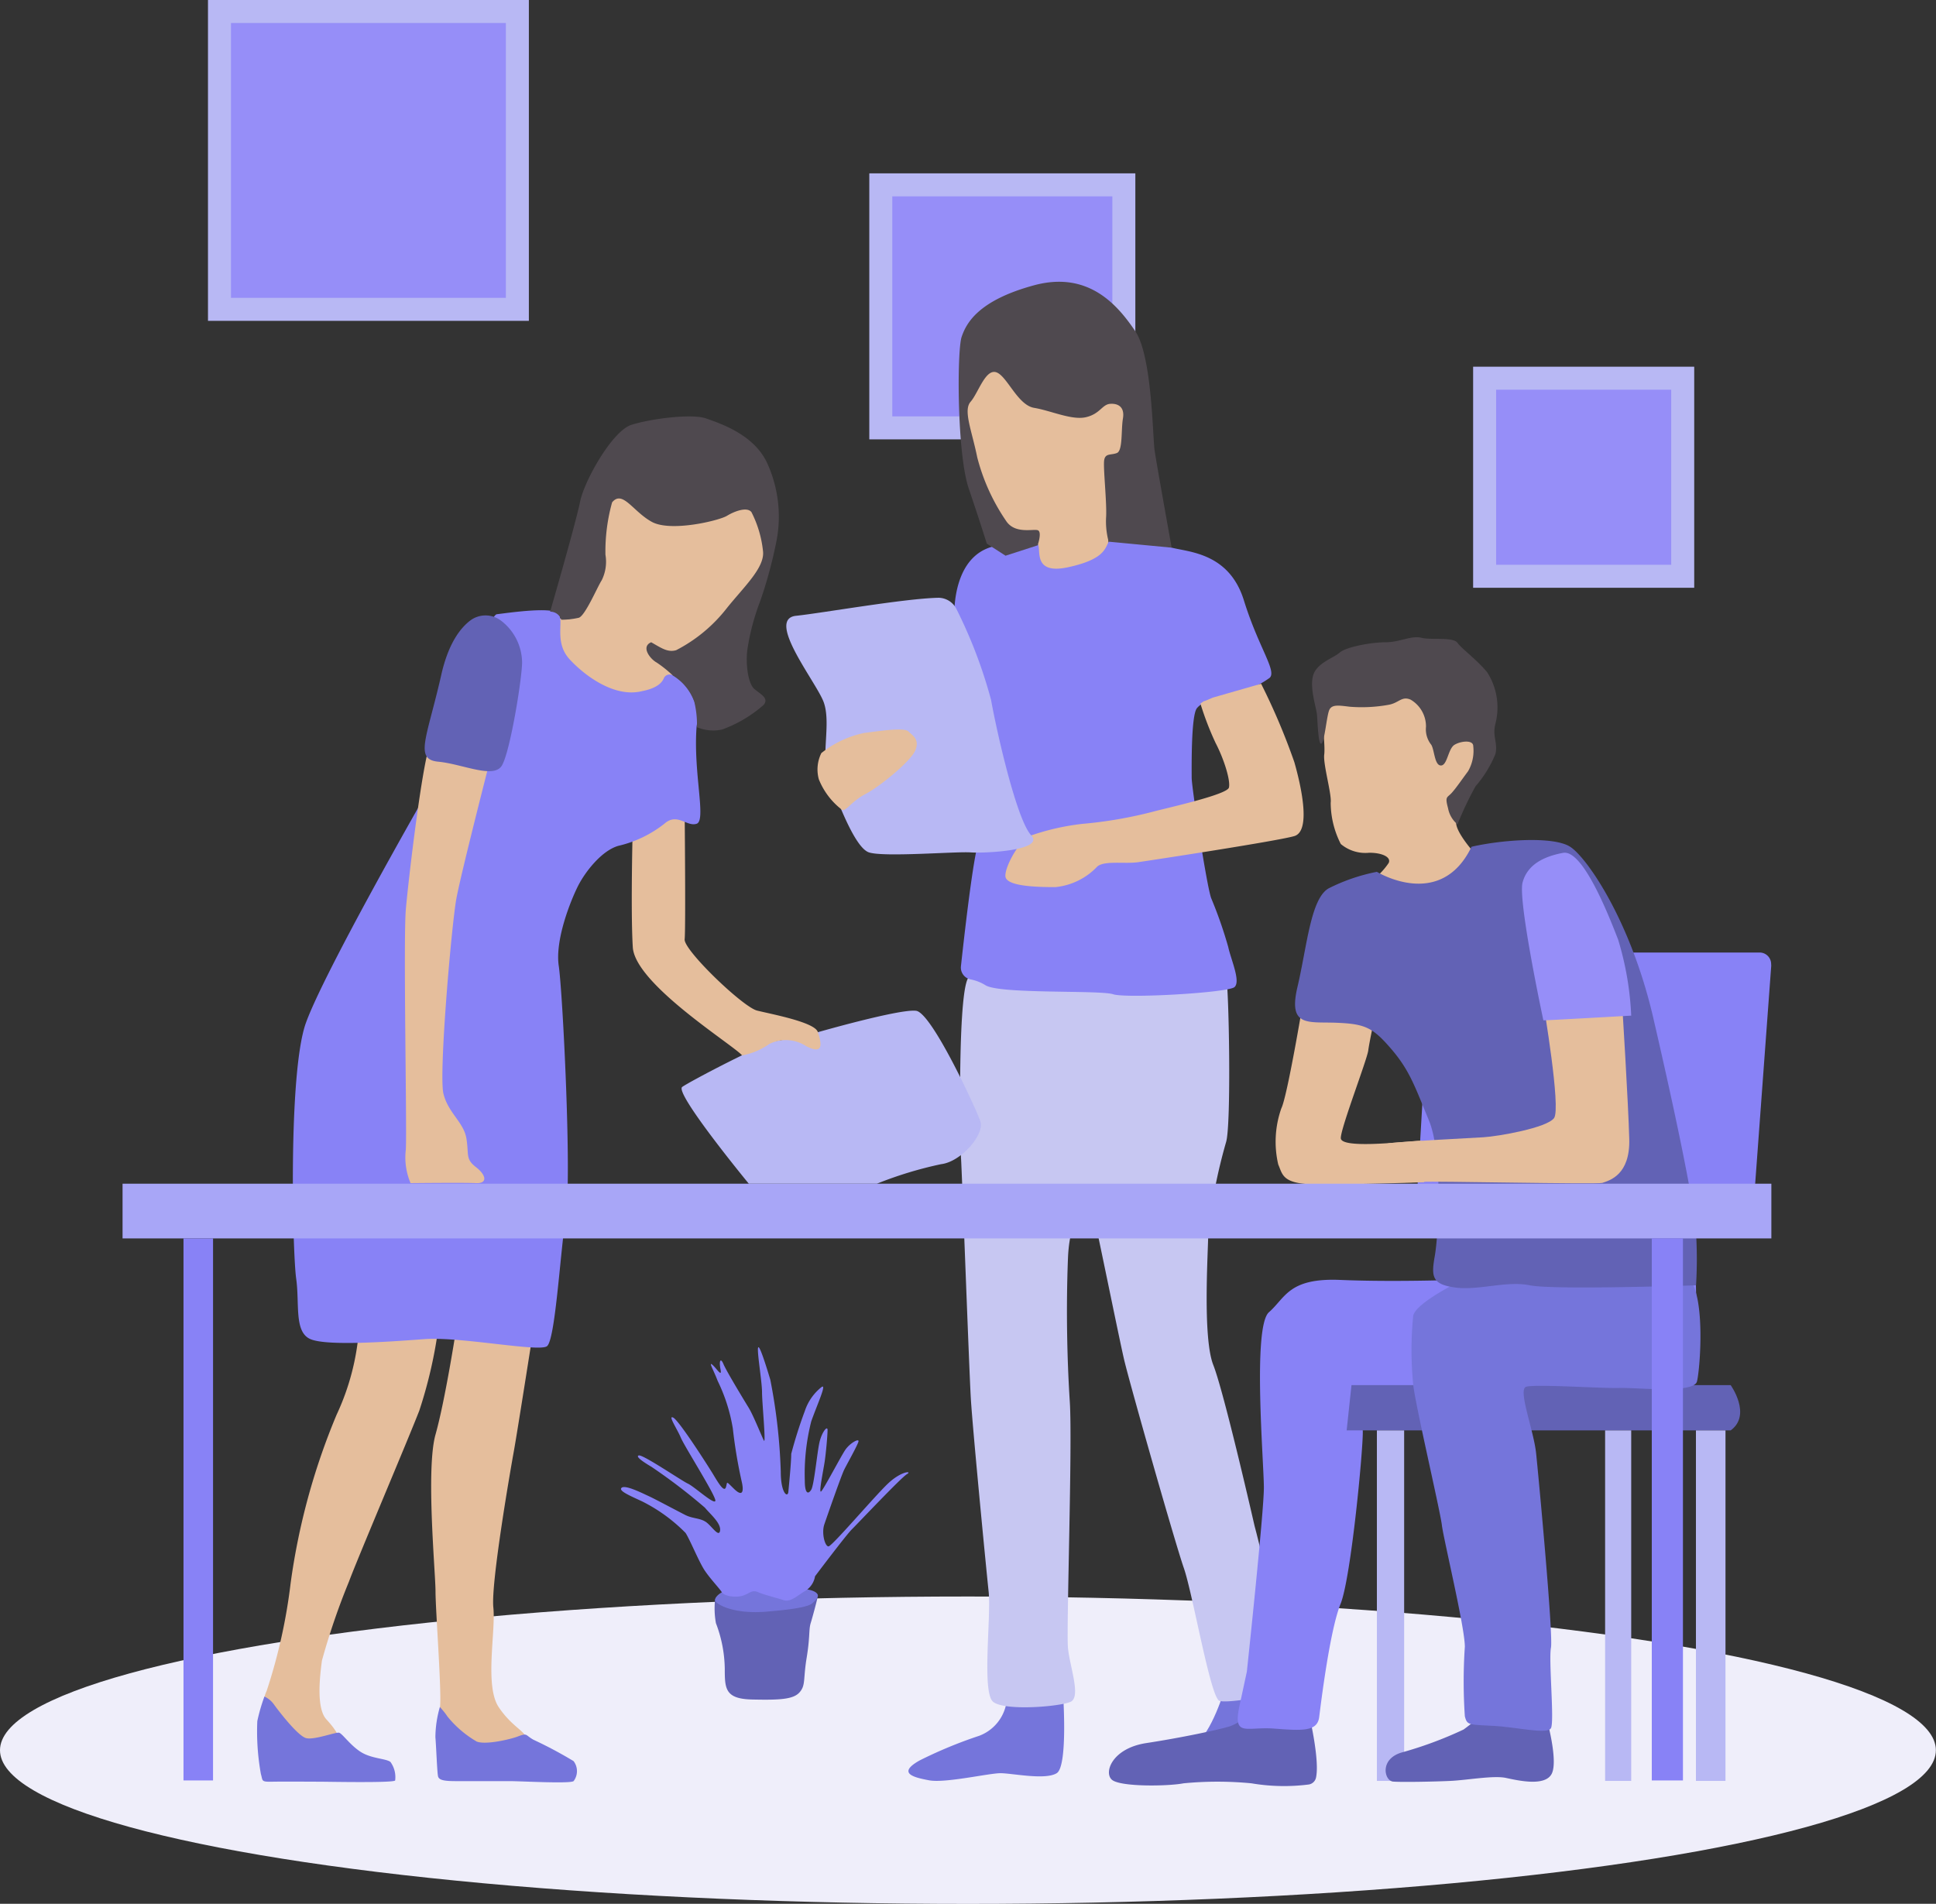 <svg xmlns="http://www.w3.org/2000/svg" viewBox="0 0 168.39 165.61"><rect x="0" y="0" width="168.39" height="165.61" fill="#333333" stroke="none"/><defs><style>.cls-1,.cls-10{fill:#968ef8;}.cls-1{stroke:#b8b8f4;stroke-miterlimit:10;stroke-width:2px;}.cls-2{fill:#efeefa;}.cls-3{fill:#7575db;}.cls-4{fill:#c7c7f2;}.cls-5{fill:#e5be9c;}.cls-6{fill:#8882f6;}.cls-7{fill:#b8b8f4;}.cls-8{fill:#4f494f;}.cls-9{fill:#6262b5;}.cls-11{fill:#a8a6f7;}</style></defs><title>PEE_PERCO_01</title><g id="Calque_2" data-name="Calque 2"><g id="Calque_4" data-name="Calque 4"><g id="Calque_10" data-name="Calque 10"><rect class="cls-1" x="129.13" y="32.9" width="17.23" height="17.23"/><rect class="cls-1" x="76.61" y="16.08" width="21.14" height="21.14"/><rect class="cls-1" x="19.09" y="1" width="25.91" height="25.91"/><ellipse class="cls-2" cx="84.19" cy="152.25" rx="84.19" ry="13.37"/><path class="cls-3" d="M106.56,146.81s-1.16,4.05-2.71,5-4.42,1.34-4,2.27,3,1.06,4.58.62,8.6-1.86,8.6-2.71-2.32-6.2-2.32-6.2Z"/><path class="cls-3" d="M92.45,147.12s.47,6.51-.54,7.13-3.88,0-4.89,0-4.8.88-6.2.62-2.79-.62-.85-1.72A38.45,38.45,0,0,1,85.16,151a3.74,3.74,0,0,0,2.41-3.11C87.72,147,92.45,147.12,92.45,147.12Z"/><path class="cls-4" d="M84.39,84.93s22-.7,22.25,0,.47,12.95,0,14.43a46.37,46.37,0,0,0-1.55,7.9c0,1.55-.51,9.07.44,11.48s3.59,14,3.59,14A66.34,66.34,0,0,1,111,142.85c.11,1.78,1,3.65.65,4.11s-4.8,1.24-5.58,1-2.32-9.31-3.1-11.55-4.73-16.13-5.2-18.15-2.48-12-2.71-12.79-2-.31-2.17,4-.08,8.75.16,12.47-.31,19.78-.16,21.4,1.16,4.28.23,4.7-5.74.82-6.74,0-.16-7.41-.39-9.58-1.4-14.26-1.55-16.83-.78-19.92-.85-20.85S83.23,85,84.39,84.93Z"/><path class="cls-5" d="M96.41,47.17s0-2.6.08-4.23,1.79-4.14,1.79-4.14V35.24l-1.86-1.58-7.29-1-3-1.4-2,2.33-.37,3.21L85,42.36l2.51,3.79,2.79,1.24s-.72,1.86-.35,2,2.48,1.17,2.48,1.17l3.68-1.69Z"/><path class="cls-6" d="M84.43,85.2a1.05,1.05,0,0,1-.85-1.14c.27-2.48.94-8.44,1.43-10.45.62-2.56-2-20-2-20s-.31-5.89,4.19-6.2c2.17,0,2.87-.55,3.1,0S89.9,50,92.92,49.34s3.18-1.56,3.49-2.17,4,.08,5.5.47,5,.46,6.28,4.58,2.87,6.12,2.25,6.74a8,8,0,0,1-3.33,1.4c-1.47.39-2.48.62-3,1.24s-.46,5.2-.46,6.05,1.32,9.51,1.7,10.49a37.32,37.32,0,0,1,1.48,4.24c.23,1.08,1.11,3,.54,3.49s-9.4,1-10.55.62-9.76,0-11.08-.77A3.88,3.88,0,0,0,84.43,85.2Z"/><path class="cls-5" d="M109.69,59.48a56.67,56.67,0,0,1,2.89,6.82c.62,2.17,1.45,6,0,6.43S100.18,74.83,99,75s-2.94-.16-3.56.38a5.79,5.79,0,0,1-3.65,1.79c-1.71,0-4.26-.08-4.34-.93s1.32-3.34,2.25-3.57a20.87,20.87,0,0,1,4.42-1,37.4,37.4,0,0,0,6.2-1.07c1.15-.31,6.42-1.47,6.57-2.09s-.43-2.48-1.16-3.88a26.38,26.38,0,0,1-1.32-3.43l.29-.2c.1,0,.73-.3.84-.33Z"/><path class="cls-7" d="M81.61,52a1.76,1.76,0,0,1,1.59,1,41.67,41.67,0,0,1,3,7.88c.54,3,2.25,10.46,3.49,11.78s-4,1.58-5.27,1.49-7.53.43-8.84,0-2.95-5.07-3.57-6.7.31-4.65-.39-6.43-5-7.14-2.4-7.45C71.45,53.34,78.6,52.07,81.61,52Z"/><path class="cls-5" d="M71.44,65.51a8.89,8.89,0,0,1,3.72-1.75c1.15-.14,3.45-.51,3.84-.14s1,.7.62,1.64-3.06,3.14-4.34,3.81-1.73,1.59-2.06,1.36a6.27,6.27,0,0,1-2-2.64A3.21,3.21,0,0,1,71.44,65.51Z"/><path class="cls-8" d="M101.91,47.64s-1.3-7.21-1.48-8.43-.22-8.23-1.68-10.39-4-5.31-8.82-4-5.88,3.27-6.29,4.49-.41,10.16.62,13.19,1.57,4.79,1.57,4.79l1.63,1.05,2.79-.9s.42-1.2,0-1.32-2,.35-2.75-.82A17.5,17.5,0,0,1,85,39.79c-.47-2.33-1.24-4.09-.58-4.84s1.28-2.86,2.22-2.57,1.86,2.86,3.31,3.1,3.28,1.1,4.51.81,1.4-1.11,2.1-1.16,1.28.28,1.11,1.28,0,2.8-.53,3-1,0-1.1.62.23,3.56.17,4.9a6.72,6.72,0,0,0,.22,2.19Z"/><path class="cls-9" d="M113.93,149.46s.85,3.64.54,5.15a.77.77,0,0,1-.62.62,16.94,16.94,0,0,1-5-.1,30.71,30.71,0,0,0-5.91,0c-1.31.26-5.53.33-6.24-.32s.06-2.73,3-3.18,6.1-1.11,7.21-1.44a3.87,3.87,0,0,0,1.82-1.29Z"/><path class="cls-6" d="M147.51,111.81s.2,7.2-.76,7.94-1.56.74-3.33.74-24.51,2.26-24.51,2.26a2.32,2.32,0,0,0-.38,1.68c.08,1.18-1,12.8-1.93,15.09s-1.7,8.59-1.86,9.85-1.45,1.19-3.91,1-3.64.81-3-2.08l.62-2.88s1.48-13.85,1.48-16-1-14,.44-15.26,1.71-3,6.2-2.81,9.93,0,9.93,0Z"/><path class="cls-9" d="M150.53,120.49s1.86,2.59,0,3.94h-33.4l.42-3.94Z"/><path class="cls-6" d="M154.06,84,152.66,103a1,1,0,0,1-1,.94H124.31a1,1,0,0,1-1-1s0,0,0-.07l1.12-19.06a1,1,0,0,1,1-.95h27.62a1,1,0,0,1,1,1Z"/><rect class="cls-7" x="119.76" y="124.43" width="2.37" height="30.49"/><rect class="cls-7" x="147.51" y="124.43" width="2.57" height="30.49"/><rect class="cls-7" x="139.61" y="124.43" width="2.27" height="30.49"/><path class="cls-9" d="M134.53,149.53s1,3.57.45,4.74-2.92.62-4,.39-3.33.19-4.81.26-4.24.12-5,.06-1.21-1.95.74-2.53a33.8,33.8,0,0,0,5.39-2c.63-.45,2-1.59,2-1.59Z"/><path class="cls-5" d="M113.31,87.33s-1.35,8.07-1.86,9.08a8.73,8.73,0,0,0-.27,4.89c.41.93.33,1.77,3.68,1.73,3.86,0,9-.19,9-.19s1.36-3.75-.55-3.6-6.69.66-6.69-.24,2.29-6.82,2.39-7.63.8-4,.8-4Z"/><path class="cls-3" d="M127.27,111.3c-.26.15-4.09,2-4.35,3.15a30.35,30.35,0,0,0,0,6c.16,1.65,2.33,10.91,2.49,12.21s2,8.88,2,10.59a44.65,44.65,0,0,0,0,6.05c.2.77.31.72,2.43.83s4.75.77,5.06.2-.21-5.89,0-7-1.08-14.88-1.29-16.9-1.6-5.53-.88-5.79,6.67.15,8.12.1,6.48.52,6.75-.57.74-7.18-.62-8.88S127.27,111.3,127.27,111.3Z"/><path class="cls-5" d="M128.23,74.19s-1.74-1.92-1.57-2.76a18.73,18.73,0,0,1,1.57-3.21L129,64.5l-3.21-1.07-2.24-3.14s-7.2-.18-7.36,0-1.29.5-1.29,1,.39,3.48.28,4.34.67,3.48.56,4.21a8,8,0,0,0,.88,3.58,3.32,3.32,0,0,0,2.48.76c1.12,0,1.91.38,1.69.88a5.9,5.9,0,0,1-1.24,1.35l3.72,1.74,3.81-1.79Z"/><path class="cls-9" d="M119.76,75.84s5.54,3.41,8.23-2.18c2.69-.62,7.13-.93,8.58,0s5.27,6.42,7.23,14.89,3.58,16.23,3.72,18.71a38.29,38.29,0,0,1,0,4.55s-12.4.42-14.45,0-4.45.47-6.51.19-2.07-1-1.76-2.77.72-8.79-.52-11.78S122.6,93.1,121,91.24s-2.26-2.17-4.74-2.27-4.24.41-3.41-3.11,1.14-7.64,2.69-8.57A16.13,16.13,0,0,1,119.76,75.84Z"/><path class="cls-5" d="M134.24,87.33s1.55,9.08.93,9.93-4.83,1.59-6.15,1.67-6.68.35-8.07.5-4.64,2.48-3.81,3,6.26.46,6.72.38,15.08.23,15.51.09c.66-.22,2.42-.71,2.34-3.81s-.62-11.79-.62-11.79Z"/><path class="cls-10" d="M134.24,88.76c.36,0,7.64-.41,7.64-.41a26.5,26.5,0,0,0-1.14-6.62c-1-2.59-3.14-7.85-4.79-7.54s-3.1,1-3.52,2.58S134.24,88.76,134.24,88.76Z"/><path class="cls-8" d="M126.77,71.71a28.62,28.62,0,0,1,1.57-3.31,10.18,10.18,0,0,0,1.73-2.81c.23-1-.29-1.52,0-2.64a5.67,5.67,0,0,0-.73-4.49c-1-1.18-2.18-2-2.57-2.54s-2.25-.22-3.14-.44-1.87.39-3.11.39-3.43.4-4,.9-2,.9-2.31,2,.28,2.75.34,3.43.11,2.69.39,2.48.45-2.41.68-2.92.85-.39,1.8-.28a13.06,13.06,0,0,0,3.36-.17c.9-.16,1.13-.78,1.91-.45a2.7,2.7,0,0,1,1.34,2.36,2.16,2.16,0,0,0,.46,1.57c.28.46.28,1.8.84,1.8s.62-1.46,1.18-1.8,1.63-.44,1.63.11a3.56,3.56,0,0,1-.45,2.19c-.51.68-1,1.41-1.41,1.87s-.62.28-.33,1.35A2.38,2.38,0,0,0,126.77,71.71Z"/><path class="cls-5" d="M46.4,115.64c-.08.46-1.4,8.91-1.71,10.62s-2,11.47-1.78,13.57-.78,6.82.47,8.68,2.53,2.14,2.39,2.89-.85,1.08-2,1.3a4.91,4.91,0,0,1-3.8-1.32c-.78-.8-1.86-1.68-1.7-2.89s-.39-8.43-.39-10.06-.85-10.62,0-13.64,1.78-9.08,1.86-9.54S46.4,115.64,46.4,115.64Z"/><path class="cls-5" d="M38.1,115.71a39.88,39.88,0,0,1-1.63,7c-1,2.58-5.43,13-6.12,14.88A59.82,59.82,0,0,0,28,144.46c-.15,1.16-.54,4.1.39,5.11s1.39,1.82,1,2.35-1.63,1.55-2.79.76-3.26-2.48-3.41-3.1a2.91,2.91,0,0,1,0-2.48,47.92,47.92,0,0,0,2.09-9.39,58.17,58.17,0,0,1,4-14.65,21.22,21.22,0,0,0,1.94-7.37C31.52,114.92,38.1,115.71,38.1,115.71Z"/><path class="cls-3" d="M38.26,148.49a9.66,9.66,0,0,0-.39,2.62c.08,1,.15,3.06.23,3.41s.58.42,1.59.42,3.69,0,4.65,0,5.24.24,5.55,0a1.44,1.44,0,0,0,0-1.74,37,37,0,0,0-3.49-1.86c-.75-.42-.49-.62-1.4-.27-.55.21-2.71.74-3.53.43a9.2,9.2,0,0,1-2.55-2.18C38.71,149,38.49,148.75,38.26,148.49Z"/><path class="cls-3" d="M23,147.58a15.46,15.46,0,0,0-.62,2.14,20.82,20.82,0,0,0,.31,4.59c.18.62,0,.7,1,.68s3.63,0,4.18,0,6.43.12,6.5-.11a2.25,2.25,0,0,0-.41-1.61c-.39-.3-1.63-.28-2.55-.85s-1.63-1.61-1.91-1.69-2.16.65-2.87.47-2.32-2.27-2.76-2.87A2.13,2.13,0,0,0,23,147.58Z"/><path class="cls-7" d="M71.14,89.79s7.18-2.06,8.55-1.86,5.19,8.48,5.58,9.61-1.66,3.52-3.41,3.73a33.77,33.77,0,0,0-5.59,1.7H65.13s-6.51-7.91-5.79-8.42,7.12-3.85,8.16-4A35.34,35.34,0,0,0,71.14,89.79Z"/><path class="cls-5" d="M59.55,70.47s.1,10.31,0,11.24,5.06,5.89,6.3,6.2,5,1,5.28,1.86.62,2.07-1,1.24a3.24,3.24,0,0,0-3.21-.2,6,6,0,0,1-2.37,1c-.82-.94-9.31-6.2-9.51-9.41s0-10.71,0-10.71Z"/><path class="cls-5" d="M48.11,53.52a2,2,0,0,0,2.23,0c1-.82,2-5.9,2-5.9l.32-4.68,2.48-.31,4.78,2.48a44.59,44.59,0,0,1,4.57-2L66.59,46l.21,2.82L64.51,52.9,59,58.11l-1.11,1.64-2.34,1.34-4.17-.54s-3.35-3.56-3.3-3.73S48.11,53.52,48.11,53.52Z"/><path class="cls-6" d="M57.74,59a.54.54,0,0,1,.71-.28l.07,0a4.37,4.37,0,0,1,2.07,4.48c-.31,4,.87,8.18,0,8.46s-1.68-1-2.81,0a10.16,10.16,0,0,1-4,1.92c-1.46.42-2.9,2.28-3.52,3.52s-2,4.65-1.66,6.93,1.14,18.19.62,21.71-.93,10.85-1.65,11.37-7.55-.85-10.65-.62-8.48.62-9.92,0-.93-3.1-1.24-5.27-.71-17.88.84-22.22,10-19.16,10.92-20.74,4.74-14.72,5.7-14.83,5-.72,5.4,0-.41,2.48.93,3.93,3.93,3.36,6.3,2.76C57.1,59.88,57.57,59.41,57.74,59Z"/><path class="cls-5" d="M42.6,66.22s-2.48,9.67-2.9,11.92-1.55,15.3-1.13,17,1.77,2.48,2,3.91-.1,1.76.83,2.48,1,1.44,0,1.39-5.69,0-5.69,0a5.73,5.73,0,0,1-.41-2.94c.1-2.08-.23-18.2,0-20.88S36.84,65.4,37.5,64.57,42.6,66.22,42.6,66.22Z"/><path class="cls-9" d="M43.59,54a2.22,2.22,0,0,0-2.65-.05c-.88.65-1.94,2-2.56,4.76-1.24,5.49-2.38,7.35-.26,7.55s4.81,1.52,5.53.34,1.76-7.58,1.76-9A4.63,4.63,0,0,0,43.59,54Z"/><path class="cls-8" d="M47.85,53.21s2.23-7.7,2.6-9.55,2.81-6.17,4.46-6.7,5.26-1,6.5-.56,4.25,1.41,5.37,4a11.2,11.2,0,0,1,.78,6.54,39.15,39.15,0,0,1-1.43,5.33A20.09,20.09,0,0,0,65,56.54c-.15,1.24.06,2.93.62,3.4s1.28.8.8,1.38a11.29,11.29,0,0,1-3.61,2.14,3.65,3.65,0,0,1-2.19-.2,8.6,8.6,0,0,0-.23-2.21,4.4,4.4,0,0,0-1.86-2.28,10.43,10.43,0,0,0-1.42-1.14c-.58-.32-1.38-1.38-.47-1.76.85.48,1.43.91,2.17.69a13.28,13.28,0,0,0,4.41-3.66c1.49-1.86,3.35-3.56,3.14-5a9.63,9.63,0,0,0-1-3.35c-.37-.48-1.44-.1-2.13.32s-4.88,1.43-6.53.53-2.55-2.81-3.46-1.7a15.88,15.88,0,0,0-.58,4.55,3.63,3.63,0,0,1-.32,2.22c-.37.56-1.44,3.1-2,3.27a7.08,7.08,0,0,1-1.52.17A1,1,0,0,0,47.85,53.21Z"/><rect class="cls-11" x="10.66" y="102.97" width="143.41" height="4.76"/><rect class="cls-6" x="15.96" y="107.73" width="2.57" height="47.15"/><rect class="cls-6" x="143.67" y="107.73" width="2.71" height="47.15"/><path class="cls-9" d="M62.19,139.2a7.21,7.21,0,0,0,.08,2,11.48,11.48,0,0,1,.77,4c0,1.72.05,2.59,2.39,2.64s3.56,0,4.11-.62.31-1.12.62-3,.17-2.45.36-3.05c.14-.45.56-2,.62-2.36s-1.3-.29-1.91-.29-4-.7-4.6-.55S62.26,138.55,62.19,139.2Z"/><path class="cls-3" d="M62.19,139.2c0,.27,1.43,1.24,4.43,1s3.81-.51,4.07-.76.94-.8-.2-1.12a27.1,27.1,0,0,0-3.46-.56l-3.61.46S62.24,138.61,62.19,139.2Z"/><path class="cls-6" d="M70.89,137.12s2.7-3.59,3.21-4.09,4.27-4.49,4.78-4.79-.46-.3-1.63.8-4.88,5.48-5.19,5.48-.62-1.16-.36-1.92,1.48-4.26,1.73-4.76,1.18-2.15,1.24-2.45-.76.15-1.16.75-1.86,3.4-2.09,3.6.2-1.86.31-2.6.25-2.3.25-2.74-.51.19-.71,1.09-.46,3.69-.71,4.1-.56.39-.56-.8a18.5,18.5,0,0,1,.56-5.14c.5-1.43,1.37-3.3.91-3A4.43,4.43,0,0,0,70,122.75a38.66,38.66,0,0,0-1.18,3.72c0,.74-.2,2.75-.25,3.3s-.66.15-.66-1.75a49.12,49.12,0,0,0-.91-8c-.36-1.2-1-3.25-1.07-2.75s.35,2.94.35,3.84.36,4.59.16,4.2-.92-2.2-1.32-2.85-1.94-3.19-2.19-3.79-.41-.3-.26.45-.35-.1-.71-.4.1.45.46,1.4a14.94,14.94,0,0,1,1.32,4.14,42.22,42.22,0,0,0,.77,4.61c.2.85.1,1.39-.66.65s-.56-.62-.71-.15-.62-.3-1.07-1.05-3-4.74-3.51-5,.35,1,.66,1.75,3.1,5.13,3,5.49-1.83-1.24-2.39-1.5-3.91-2.55-4.27-2.45.62.7,1.12,1a49.7,49.7,0,0,1,4.63,3.54c.45.55,1.42,1.35,1.32,2s-.76-.46-1.27-.78-1.13-.27-1.73-.57-2.75-1.45-3.2-1.65-2-1-2.35-.74.71.7,1.78,1.2a14.24,14.24,0,0,1,3.77,2.74c.41.64,1.17,2.54,1.68,3.29s1.24,1.5,1.47,1.86,1.17.49,1.78.32.82-.56,1.37-.32,1.63.5,2.24.7,1.24-.45,1.86-.8A1.85,1.85,0,0,0,70.89,137.12Z"/></g></g></g></svg>